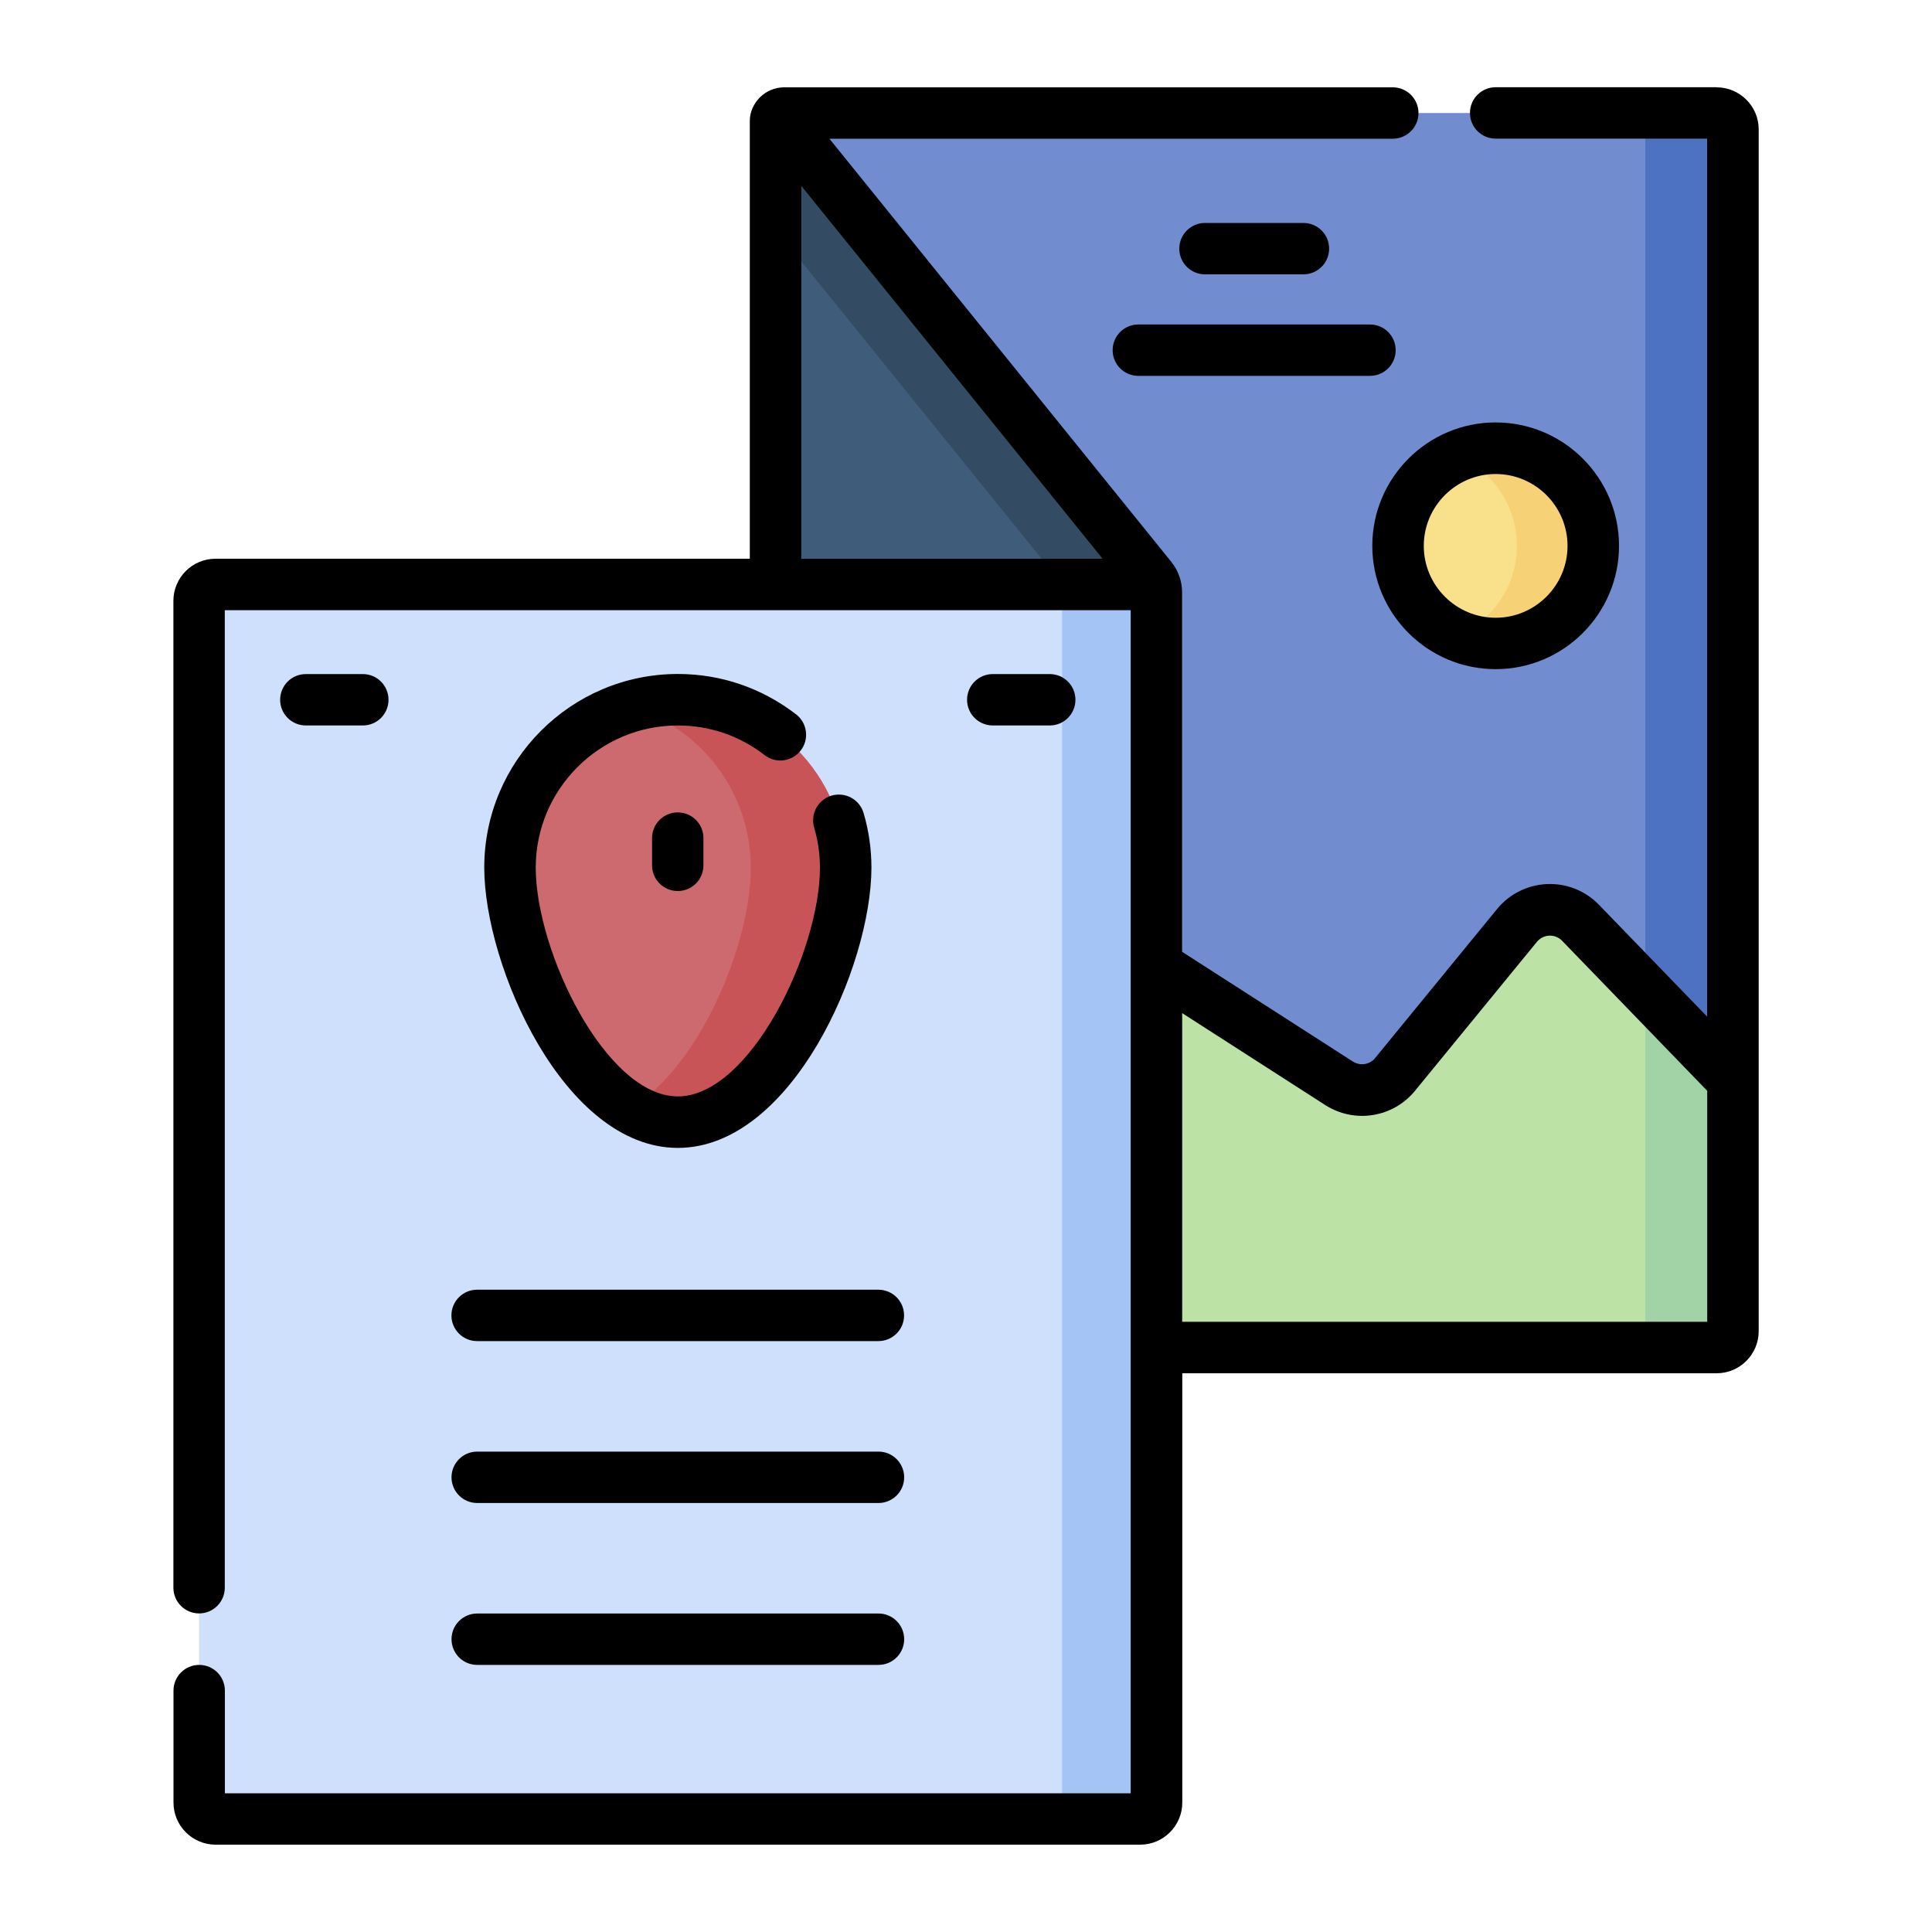 <?xml version="1.0" encoding="UTF-8"?><svg id="Layer_1" xmlns="http://www.w3.org/2000/svg" viewBox="0 0 200 200"><defs><style>.cls-1{fill:#4c72c1;}.cls-1,.cls-2,.cls-3,.cls-4,.cls-5,.cls-6,.cls-7,.cls-8,.cls-9,.cls-10,.cls-11,.cls-12,.cls-13{stroke-width:0px;}.cls-2{fill:#c95458;}.cls-3{fill:#334c64;}.cls-4{fill:#bce3a5;}.cls-5{fill:#a4c4f5;}.cls-6{fill:#3f5d7a;}.cls-7{fill:#000;}.cls-8{fill:#f7d175;}.cls-9{fill:#a2d3a7;}.cls-10{fill:#f9e08a;}.cls-11{fill:#718ccf;}.cls-12{fill:#cee0fb;}.cls-13{fill:#cd6a70;}</style></defs><path class="cls-11" d="M179.39,13.4v124.41c0,.94-.76,1.69-1.7,1.69h-97.41V12.5c.02-.2.1-.38.23-.51.16-.18.4-.29.66-.29h96.51c.94,0,1.7.76,1.7,1.7h0Z"/><path class="cls-1" d="M170.32,11.7v127.8h7.37c.94,0,1.7-.76,1.7-1.7V13.4c0-.94-.76-1.7-1.7-1.7h-7.37Z"/><path class="cls-4" d="M138.62,112.15l-18.9-12.15-39.43,1.17v38.33h97.41c.94,0,1.7-.76,1.7-1.7v-25.96l-15.77-16.3c-1.83-1.9-4.91-1.77-6.59.27l-12.62,15.42c-1.42,1.73-3.91,2.13-5.8.92h0Z"/><path class="cls-9" d="M170.32,102.47v37.03h7.37c.94,0,1.7-.76,1.7-1.7v-25.96l-9.06-9.37Z"/><path class="cls-6" d="M119.56,60.5h-39.28V12.5c.02-.2.1-.38.23-.51l1.37,1.7,36.95,45.72.35.43c.16.2.29.42.38.65h0Z"/><path class="cls-3" d="M119.56,60.5h-9.59l-29.7-36.75v-11.25c.02-.2.1-.38.23-.51l1.37,1.7,36.95,45.72.35.43c.16.2.29.42.38.65h0Z"/><path class="cls-12" d="M119.72,61.34v125.26c0,.94-.76,1.7-1.69,1.7H22.31c-.94,0-1.7-.76-1.7-1.7V62.2c0-.94.76-1.69,1.7-1.69h97.25c.1.27.15.55.15.84h0Z"/><path class="cls-5" d="M119.72,61.34v125.26c0,.94-.76,1.7-1.69,1.7h-8.08V60.5h9.62c.1.27.15.55.15.84h0Z"/><path class="cls-13" d="M87.54,89.81c0,9.59-7.78,26.35-17.37,26.35s-17.37-16.76-17.37-26.35,7.78-17.37,17.37-17.37,17.37,7.78,17.37,17.37h0Z"/><path class="cls-2" d="M70.16,72.44c-1.7,0-3.35.25-4.91.71,7.2,2.12,12.47,8.78,12.47,16.67s-5.26,20.62-12.47,24.9c1.56.92,3.2,1.45,4.91,1.45,9.59,0,17.37-16.76,17.37-26.35s-7.78-17.37-17.37-17.37h0Z"/><circle class="cls-10" cx="154.83" cy="56.51" r="10.1"/><path class="cls-8" d="M154.83,46.4c-1.4,0-2.74.29-3.95.8,3.62,1.54,6.15,5.12,6.15,9.3s-2.54,7.76-6.15,9.3c1.21.52,2.55.8,3.95.8,5.58,0,10.1-4.52,10.1-10.1s-4.52-10.1-10.1-10.1Z"/><path class="cls-7" d="M67.5,86.76v2.82c0,1.47,1.19,2.66,2.66,2.66s2.66-1.19,2.66-2.66v-2.82c0-1.47-1.19-2.66-2.66-2.66s-2.66,1.19-2.66,2.66Z"/><path class="cls-7" d="M37.56,75.1c1.47,0,2.66-1.19,2.66-2.66s-1.19-2.66-2.66-2.66h-5.9c-1.47,0-2.66,1.19-2.66,2.66s1.19,2.66,2.66,2.66h5.9Z"/><path class="cls-7" d="M108.67,75.1c1.47,0,2.66-1.19,2.66-2.66s-1.19-2.66-2.66-2.66h-5.9c-1.47,0-2.66,1.19-2.66,2.66s1.19,2.66,2.66,2.66h5.9Z"/><path class="cls-7" d="M46.73,136.17c0,1.47,1.19,2.66,2.66,2.66h41.54c1.47,0,2.66-1.19,2.66-2.66s-1.19-2.66-2.66-2.66h-41.54c-1.47,0-2.66,1.19-2.66,2.66Z"/><path class="cls-7" d="M49.4,155.59h41.54c1.47,0,2.66-1.19,2.66-2.66s-1.19-2.66-2.66-2.66h-41.54c-1.47,0-2.66,1.19-2.66,2.66s1.19,2.66,2.66,2.66Z"/><path class="cls-7" d="M49.4,172.35h41.54c1.47,0,2.66-1.19,2.66-2.66s-1.19-2.66-2.66-2.66h-41.54c-1.47,0-2.66,1.19-2.66,2.66s1.19,2.66,2.66,2.66Z"/><path class="cls-7" d="M154.83,69.27c7.04,0,12.77-5.73,12.77-12.77s-5.73-12.77-12.77-12.77-12.77,5.73-12.77,12.77,5.73,12.77,12.77,12.77ZM154.83,49.07c4.1,0,7.44,3.34,7.44,7.44s-3.34,7.44-7.44,7.44-7.44-3.34-7.44-7.44,3.34-7.44,7.44-7.44Z"/><path class="cls-7" d="M134.93,28.4c1.47,0,2.66-1.19,2.66-2.66s-1.19-2.66-2.66-2.66h-10.19c-1.47,0-2.66,1.19-2.66,2.66s1.19,2.66,2.66,2.66h10.19Z"/><path class="cls-7" d="M115.18,36.25c0,1.47,1.19,2.66,2.66,2.66h23.98c1.47,0,2.66-1.19,2.66-2.66s-1.19-2.66-2.66-2.66h-23.98c-1.47,0-2.66,1.19-2.66,2.66Z"/><path class="cls-7" d="M82.89,77.69c.9-1.16.69-2.84-.48-3.74-3.54-2.73-7.77-4.18-12.24-4.18-11.05,0-20.04,8.99-20.04,20.04,0,10.19,8.26,29.02,20.04,29.02s20.04-18.82,20.04-29.02c0-1.91-.27-3.81-.81-5.64-.41-1.41-1.89-2.22-3.31-1.81-1.41.41-2.22,1.89-1.81,3.31.4,1.35.6,2.74.6,4.14,0,8.7-7.27,23.69-14.71,23.69s-14.71-14.99-14.71-23.69c0-8.11,6.6-14.71,14.71-14.71,3.28,0,6.39,1.06,8.98,3.07,1.16.9,2.84.69,3.74-.48h0Z"/><path class="cls-7" d="M177.69,9.03h-22.86c-1.47,0-2.66,1.19-2.66,2.66s1.19,2.66,2.66,2.66h21.89v90.89l-11.19-11.57c-2.98-3.08-7.92-2.8-10.56.44l-12.62,15.42c-.56.69-1.55.84-2.3.36l-17.68-11.36v-37.2c0-1.13-.37-2.23-1.12-3.17L85.86,14.36h58.32c1.47,0,2.66-1.19,2.66-2.66s-1.19-2.66-2.66-2.66h-63c-2,0-3.56,1.66-3.56,3.47v45.33H22.31c-2.41,0-4.36,1.96-4.36,4.36v102.16c0,1.47,1.19,2.66,2.66,2.66s2.66-1.19,2.66-2.66V63.17s92.45,0,93.78,0v122.47H23.28v-10.63c0-1.47-1.19-2.66-2.66-2.66s-2.66,1.19-2.66,2.66v11.59c0,2.41,1.96,4.36,4.36,4.36h95.71c2.4,0,4.36-1.96,4.36-4.36v-44.44h55.31c2.41,0,4.36-1.96,4.36-4.36V13.4c0-2.41-1.96-4.36-4.36-4.36h0ZM82.95,19.24l31.19,38.6h-31.19V19.24ZM122.38,136.83v-31.95l14.8,9.51c3.02,1.94,7.02,1.32,9.3-1.47l12.62-15.42c.65-.79,1.86-.88,2.61-.11l15.02,15.53v23.91h-54.34Z"/></svg>